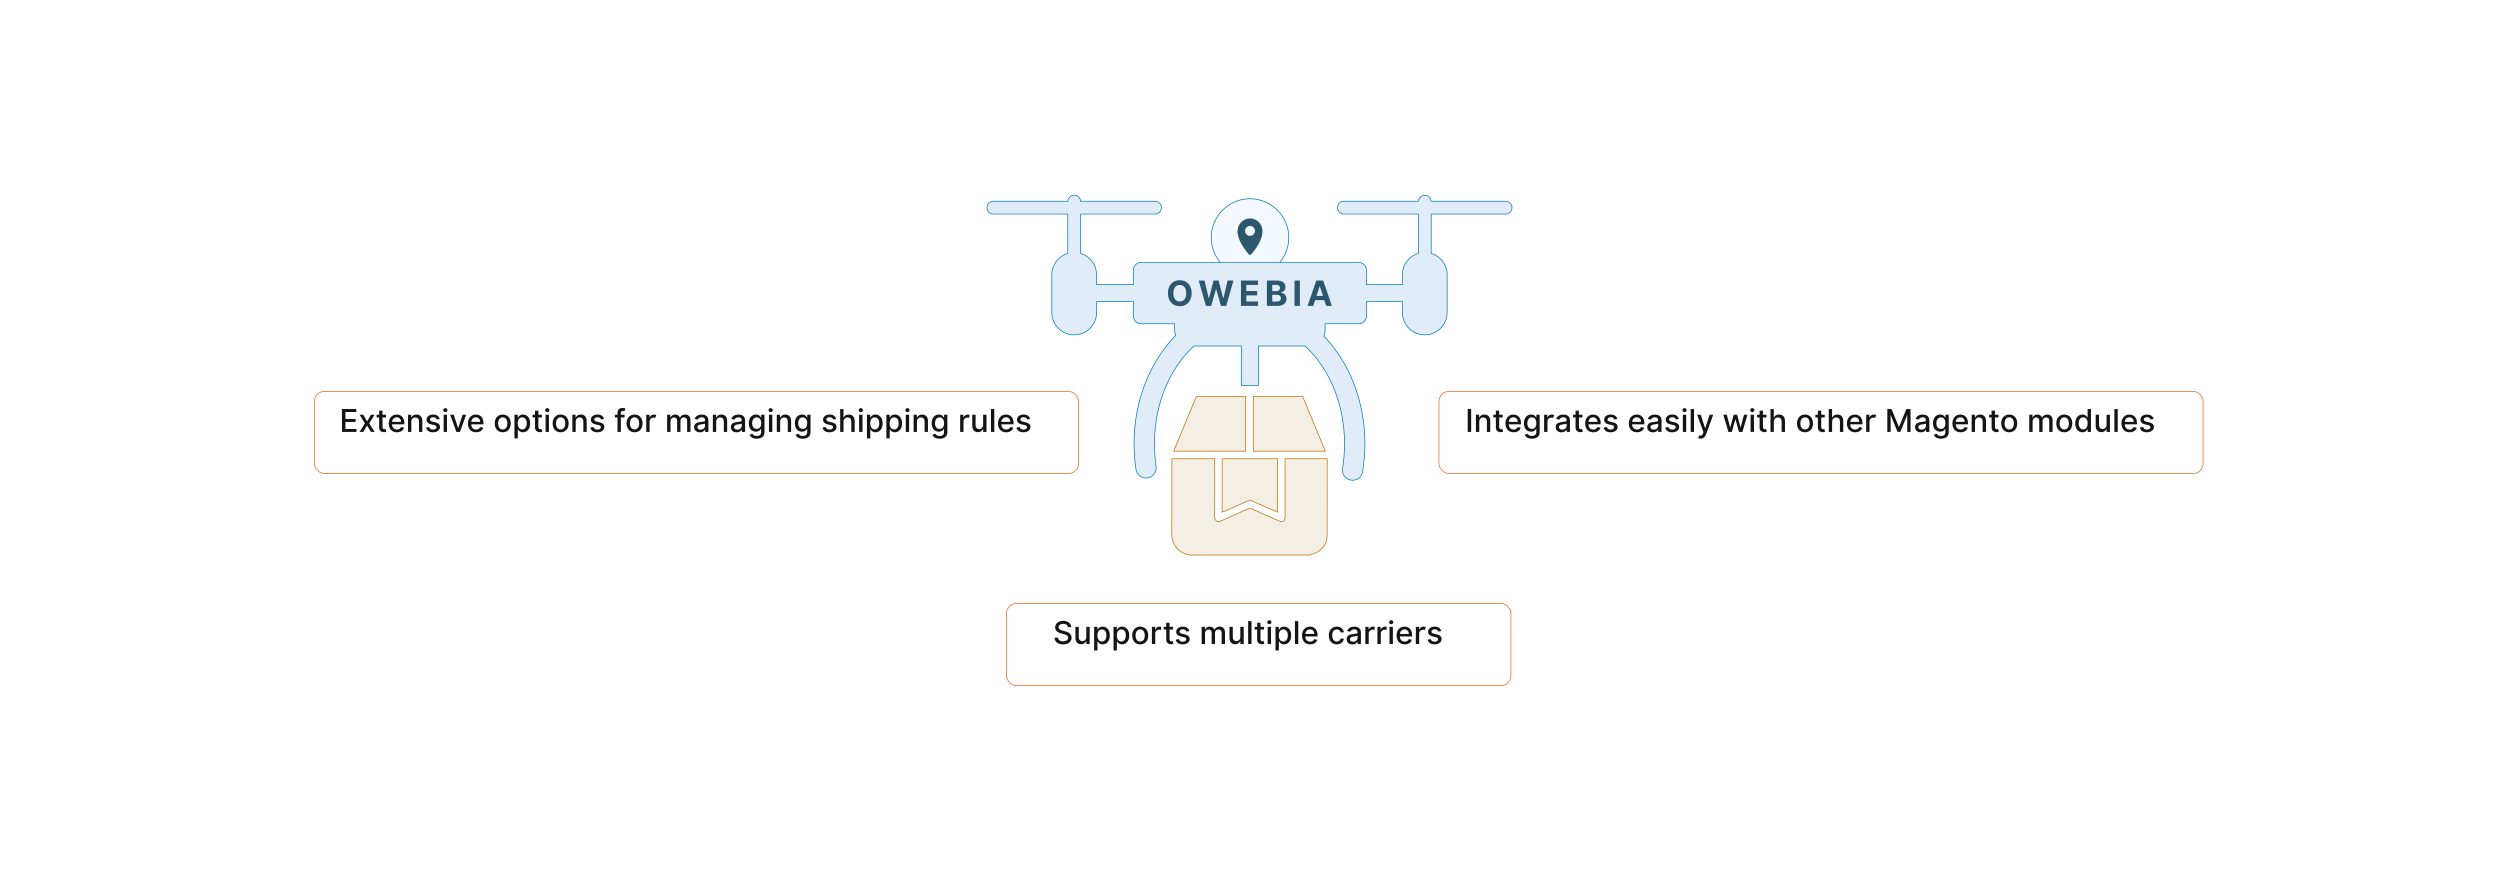 <?xml version="1.0" encoding="UTF-8"?>
<svg id="Layer_1" xmlns="http://www.w3.org/2000/svg" xmlns:xlink="http://www.w3.org/1999/xlink" viewBox="0 0 860 300">
  <defs>
    <filter id="drop-shadow-1" x="92.96" y="119.24" width="293.76" height="59.04" filterUnits="userSpaceOnUse">
      <feOffset dx="3" dy="3"/>
      <feGaussianBlur result="blur" stdDeviation="5"/>
      <feFlood flood-color="#565656" flood-opacity=".1"/>
      <feComposite in2="blur" operator="in"/>
      <feComposite in="SourceGraphic"/>
    </filter>
    <filter id="drop-shadow-2" x="479.84" y="119.24" width="293.76" height="59.04" filterUnits="userSpaceOnUse">
      <feOffset dx="3" dy="3"/>
      <feGaussianBlur result="blur-2" stdDeviation="5"/>
      <feFlood flood-color="#565656" flood-opacity=".1"/>
      <feComposite in2="blur-2" operator="in"/>
      <feComposite in="SourceGraphic"/>
    </filter>
    <filter id="drop-shadow-3" x="331.04" y="192.2" width="204.48" height="59.04" filterUnits="userSpaceOnUse">
      <feOffset dx="3" dy="3"/>
      <feGaussianBlur result="blur-3" stdDeviation="5"/>
      <feFlood flood-color="#565656" flood-opacity=".1"/>
      <feComposite in2="blur-3" operator="in"/>
      <feComposite in="SourceGraphic"/>
    </filter>
  </defs>
  <rect width="860" height="300" fill="#fff"/>
  <rect width="860" height="300" fill="none"/>
  <circle cx="430" cy="81.71" r="13.339" fill="#f3f9ff" stroke="#0079bc" stroke-miterlimit="10" stroke-width=".25"/>
  <g>
    <g>
      <path d="M517.917,69.22h-25.601c-.074-1.153-1.023-2.068-2.194-2.068s-2.12.915-2.194,2.068h-25.601c-1.22,0-2.209.989-2.209,2.209s.989,2.209,2.209,2.209h25.586v13.515c-3.173.95-5.487,3.888-5.487,7.37v3.382h-12.39v-4.984c0-1.468-1.19-2.658-2.658-2.658h-74.846c-1.468,0-2.658,1.19-2.658,2.658v4.984h-12.658v-3.382c0-3.482-2.314-6.421-5.487-7.37v-13.515h25.586c1.22,0,2.209-.989,2.209-2.209s-.989-2.209-2.209-2.209h-25.601c-.074-1.153-1.023-2.068-2.194-2.068s-2.12.915-2.194,2.068h-25.601c-1.22,0-2.209.989-2.209,2.209s.989,2.209,2.209,2.209h25.586v13.515c-3.173.95-5.487,3.888-5.487,7.37v12.971c0,4.25,3.446,7.696,7.696,7.696h0c4.25,0,7.696-3.446,7.696-7.696v-3.755h12.658v4.984c0,1.468,1.19,2.658,2.658,2.658h11.548v2.101c0,.678.128,1.324.35,1.924-8.737,8.899-14.308,22.284-14.308,37.231,0,2.96.22,5.925.653,8.813.287,1.912,2.069,3.227,3.981,2.942,1.912-.287,3.229-2.069,2.942-3.981-.382-2.546-.576-5.162-.576-7.775,0-13.818,5.36-26.072,13.576-33.613h16.339v13.56h5.834v-13.56h16.072c8.216,7.542,13.576,19.795,13.576,33.613,0,2.863-.231,5.722-.689,8.496-.315,1.907.977,3.708,2.884,4.022.193.032.385.047.573.047,1.683,0,3.167-1.217,3.449-2.932.519-3.148.782-6.39.782-9.633,0-14.835-5.491-28.128-14.115-37.027.273-.655.425-1.374.425-2.128v-2.101h11.548c1.468,0,2.658-1.19,2.658-2.658v-4.984h12.39v3.755c0,4.25,3.446,7.696,7.696,7.696s7.696-3.446,7.696-7.696v-12.971c0-3.482-2.314-6.421-5.487-7.37v-13.515h25.586c1.22,0,2.209-.989,2.209-2.209s-.989-2.209-2.209-2.209Z" fill="#e1ecf9" stroke="#0079bc" stroke-miterlimit="10" stroke-width=".25"/>
      <path d="M456.523,157.822h-14.454v.769c0,6.376.003,12.753-.007,19.129-.001.349-.034.729-.175,1.039-.306.672-1.014.828-1.85.462-3.16-1.386-6.322-2.769-9.474-4.174-.414-.184-.744-.203-1.17-.013-3.078,1.376-6.19,2.677-9.249,4.094-1.413.655-2.325.015-2.313-1.485.053-6.336.022-12.673.022-19.01v-.813h-14.74v.698c0,8.363.059,16.726-.025,25.088-.042,4.126,2.928,6.914,5.965,7.243.054.006.104.053.155.081h41.248c.975-.365,2.036-.591,2.909-1.125,2.034-1.244,3.153-3.156,3.164-5.544.043-8.72.019-17.441.019-26.161,0-.078-.013-.156-.025-.28Z" fill="#f4efe4" stroke="#c16e00" stroke-miterlimit="10" stroke-width=".25"/>
      <path d="M412.198,136.334c-.47-.002-.684.132-.866.574-2.432,5.902-4.888,11.794-7.336,17.69-.074.177-.134.36-.22.594h24.74v-18.846h-.648c-5.223,0-10.447.007-15.67-.012Z" fill="#f4efe4" stroke="#c16e00" stroke-miterlimit="10" stroke-width=".25"/>
      <path d="M455.72,154.742c-2.483-5.988-4.971-11.975-7.443-17.967-.151-.367-.36-.437-.718-.436-5.263.01-10.526.007-15.79.007h-.615v18.855h24.721c-.068-.203-.104-.334-.156-.459Z" fill="#f4efe4" stroke="#c16e00" stroke-miterlimit="10" stroke-width=".25"/>
      <path d="M420.427,176.172c.201-.073.366-.124.523-.193,2.706-1.186,5.419-2.359,8.112-3.573.637-.287,1.187-.28,1.814.007,1.694.776,3.409,1.508,5.117,2.257,1.14.5,2.28.997,3.479,1.521v-18.38h-19.045v18.361Z" fill="#f4efe4" stroke="#c16e00" stroke-miterlimit="10" stroke-width=".25"/>
    </g>
    <g>
      <path d="M405.849,105.345c-2.324,0-4.082-1.639-4.082-4.479,0-2.853,1.758-4.479,4.082-4.479,2.312,0,4.083,1.626,4.083,4.479s-1.771,4.479-4.083,4.479ZM405.849,98.019c-1.341,0-2.213,1-2.213,2.848s.873,2.848,2.213,2.848c1.337,0,2.214-1,2.214-2.848s-.877-2.848-2.214-2.848Z" fill="#2c576d"/>
      <path d="M412.348,96.507h2.014l1.443,6.058h.072l1.592-6.058h1.724l1.588,6.071h.077l1.443-6.071h2.014l-2.495,8.719h-1.796l-1.66-5.7h-.068l-1.656,5.7h-1.797l-2.495-8.719Z" fill="#2c576d"/>
      <path d="M426.887,96.507h5.875v1.52h-4.032v2.077h3.729v1.52h-3.729v2.082h4.049v1.52h-5.893v-8.719Z" fill="#2c576d"/>
      <path d="M435.815,96.507h3.49c1.924,0,2.894.928,2.894,2.235,0,1.026-.668,1.669-1.574,1.873v.085c.992.047,1.916.826,1.916,2.116,0,1.388-1.044,2.41-3.002,2.41h-3.725v-8.719ZM439.023,100.156c.754,0,1.316-.417,1.316-1.107,0-.63-.465-1.051-1.281-1.051h-1.401v2.158h1.366ZM439.16,103.719c1.03,0,1.477-.43,1.477-1.086,0-.719-.549-1.23-1.434-1.23h-1.546v2.316h1.503Z" fill="#2c576d"/>
      <path d="M447.164,105.226h-1.844v-8.719h1.844v8.719Z" fill="#2c576d"/>
      <path d="M449.791,105.226l3.01-8.719h2.375l3.006,8.719h-1.975l-.648-1.988h-3.146l-.647,1.988h-1.975ZM455.096,101.799l-1.074-3.299h-.066l-1.074,3.299h2.215Z" fill="#2c576d"/>
    </g>
    <g>
      <g>
        <g filter="url(#drop-shadow-1)">
          <rect x="105.143" y="131.636" width="262.856" height="28.253" rx="3.417" ry="3.417" fill="#fff" stroke="#f16321" stroke-miterlimit="10" stroke-width=".25"/>
        </g>
        <g>
          <path d="M117.637,140.71h4.937v1.022h-3.749v2.399h3.492v1.02h-3.492v2.411h3.795v1.022h-4.983v-7.875Z" fill="#141414"/>
          <path d="M126.281,144.978l1.315-2.3h1.257l-1.842,2.953,1.857,2.953h-1.257l-1.331-2.207-1.327,2.207h-1.261l1.838-2.953-1.815-2.953h1.261l1.304,2.3Z" fill="#141414"/>
          <path d="M132.792,143.602h-1.211v3.249c0,.665.335.788.708.788.185,0,.327-.034.404-.05l.207.95c-.135.05-.381.119-.746.123-.908.019-1.727-.5-1.723-1.573v-3.487h-.865v-.923h.865v-1.415h1.15v1.415h1.211v.923Z" fill="#141414"/>
          <path d="M133.731,145.67c0-1.815,1.085-3.068,2.731-3.068,1.338,0,2.615.835,2.615,2.969v.407h-4.199c.031,1.139.692,1.777,1.677,1.777.654,0,1.153-.285,1.361-.843l1.088.196c-.261.961-1.173,1.596-2.461,1.596-1.742,0-2.811-1.199-2.811-3.034ZM137.95,145.116c-.003-.903-.588-1.565-1.48-1.565-.935,0-1.542.727-1.588,1.565h3.068Z" fill="#141414"/>
          <path d="M141.504,148.585h-1.15v-5.906h1.103v.961h.073c.273-.626.854-1.038,1.742-1.038,1.208,0,2.011.766,2.011,2.227v3.757h-1.15v-3.618c0-.857-.473-1.369-1.253-1.369-.8,0-1.377.538-1.377,1.48v3.507Z" fill="#141414"/>
          <path d="M150.202,144.306c-.135-.397-.465-.793-1.181-.793-.654,0-1.146.323-1.142.777-.004.399.277.619.927.772l.939.216c1.084.25,1.615.765,1.615,1.6,0,1.068-.988,1.826-2.415,1.826-1.327,0-2.196-.588-2.388-1.634l1.111-.17c.139.581.581.877,1.269.877.754,0,1.242-.357,1.242-.815,0-.369-.266-.623-.835-.749l-1-.22c-1.107-.246-1.615-.804-1.615-1.642,0-1.046.946-1.75,2.28-1.75,1.276,0,1.996.601,2.234,1.52l-1.042.185Z" fill="#141414"/>
          <path d="M152.471,141.083c0-.377.327-.689.727-.689.396,0,.727.311.727.689s-.331.685-.727.685c-.4,0-.727-.308-.727-.685ZM152.617,142.679h1.149v5.906h-1.149v-5.906Z" fill="#141414"/>
          <path d="M158.222,148.585h-1.23l-2.146-5.906h1.234l1.496,4.545h.061l1.492-4.545h1.234l-2.142,5.906Z" fill="#141414"/>
          <path d="M160.968,145.67c0-1.815,1.085-3.068,2.731-3.068,1.338,0,2.615.835,2.615,2.969v.407h-4.199c.031,1.139.692,1.777,1.677,1.777.654,0,1.153-.285,1.361-.843l1.088.196c-.261.961-1.173,1.596-2.461,1.596-1.742,0-2.811-1.199-2.811-3.034ZM165.186,145.116c-.003-.903-.588-1.565-1.48-1.565-.935,0-1.542.727-1.588,1.565h3.068Z" fill="#141414"/>
          <path d="M170.191,145.659c0-1.839,1.088-3.058,2.753-3.058s2.753,1.219,2.753,3.058c0,1.826-1.088,3.045-2.753,3.045s-2.753-1.219-2.753-3.045ZM174.537,145.655c0-1.131-.507-2.092-1.588-2.092-1.088,0-1.596.961-1.596,2.092,0,1.134.507,2.084,1.596,2.084,1.081,0,1.588-.95,1.588-2.084Z" fill="#141414"/>
          <path d="M176.975,142.679h1.123v.957h.096c.204-.365.6-1.034,1.696-1.034,1.427,0,2.48,1.127,2.48,3.042,0,1.911-1.038,3.057-2.468,3.057-1.077,0-1.5-.657-1.708-1.034h-.069v3.134h-1.149v-8.121ZM179.643,147.72c1.027,0,1.565-.903,1.565-2.088,0-1.173-.523-2.054-1.565-2.054-1.003,0-1.542.819-1.542,2.054,0,1.242.554,2.088,1.542,2.088Z" fill="#141414"/>
          <path d="M186.411,143.602h-1.211v3.249c0,.665.335.788.708.788.185,0,.327-.034.404-.05l.207.95c-.135.05-.381.119-.746.123-.908.019-1.727-.5-1.723-1.573v-3.487h-.865v-.923h.865v-1.415h1.15v1.415h1.211v.923Z" fill="#141414"/>
          <path d="M187.532,141.083c0-.377.327-.689.727-.689.396,0,.727.311.727.689s-.331.685-.727.685c-.4,0-.727-.308-.727-.685ZM187.678,142.679h1.149v5.906h-1.149v-5.906Z" fill="#141414"/>
          <path d="M190.106,145.659c0-1.839,1.088-3.058,2.753-3.058s2.753,1.219,2.753,3.058c0,1.826-1.088,3.045-2.753,3.045s-2.753-1.219-2.753-3.045ZM194.452,145.655c0-1.131-.507-2.092-1.588-2.092-1.088,0-1.596.961-1.596,2.092,0,1.134.507,2.084,1.596,2.084,1.081,0,1.588-.95,1.588-2.084Z" fill="#141414"/>
          <path d="M198.039,148.585h-1.149v-5.906h1.103v.961h.073c.273-.626.854-1.038,1.742-1.038,1.208,0,2.011.766,2.011,2.227v3.757h-1.15v-3.618c0-.857-.473-1.369-1.253-1.369-.8,0-1.377.538-1.377,1.48v3.507Z" fill="#141414"/>
          <path d="M206.738,144.306c-.135-.397-.465-.793-1.181-.793-.654,0-1.146.323-1.142.777-.004.399.277.619.927.772l.939.216c1.084.25,1.615.765,1.615,1.6,0,1.068-.988,1.826-2.415,1.826-1.327,0-2.196-.588-2.388-1.634l1.111-.17c.139.581.581.877,1.269.877.754,0,1.242-.357,1.242-.815,0-.369-.266-.623-.835-.749l-1-.22c-1.107-.246-1.615-.804-1.615-1.642,0-1.046.946-1.75,2.28-1.75,1.276,0,1.996.601,2.234,1.52l-1.042.185Z" fill="#141414"/>
          <path d="M214.85,143.602h-1.273v4.983h-1.153v-4.983h-.912v-.923h.912v-.685c0-1.107.819-1.653,1.753-1.653.465,0,.8.096.961.157l-.27.931c-.107-.034-.277-.088-.515-.088-.561,0-.777.284-.777.808v.53h1.273v.923Z" fill="#141414"/>
          <path d="M215.532,145.659c0-1.839,1.088-3.058,2.753-3.058s2.753,1.219,2.753,3.058c0,1.826-1.088,3.045-2.753,3.045s-2.753-1.219-2.753-3.045ZM219.877,145.655c0-1.131-.507-2.092-1.588-2.092-1.088,0-1.596.961-1.596,2.092,0,1.134.507,2.084,1.596,2.084,1.081,0,1.588-.95,1.588-2.084Z" fill="#141414"/>
          <path d="M222.316,142.679h1.111v.939h.061c.215-.635.8-1.027,1.5-1.027.323,0,.577.085.773.216l-.369.961c-.139-.069-.311-.115-.535-.115-.796,0-1.392.558-1.392,1.327v3.606h-1.15v-5.906Z" fill="#141414"/>
          <path d="M229.495,142.679h1.103v.961h.073c.246-.649.827-1.038,1.607-1.038.789,0,1.331.393,1.588,1.038h.061c.285-.63.923-1.038,1.772-1.038,1.069,0,1.823.673,1.823,2.022v3.961h-1.15v-3.853c0-.8-.499-1.139-1.107-1.139-.75,0-1.184.516-1.184,1.227v3.765h-1.146v-3.926c0-.643-.442-1.065-1.081-1.065-.654,0-1.211.554-1.211,1.35v3.642h-1.15v-5.906Z" fill="#141414"/>
          <path d="M238.779,146.916c0-1.342,1.146-1.634,2.265-1.765,1.062-.123,1.492-.115,1.492-.535v-.026c0-.669-.381-1.058-1.123-1.058-.773,0-1.204.404-1.373.823l-1.081-.246c.385-1.077,1.369-1.508,2.438-1.508.938,0,2.292.343,2.292,2.062v3.922h-1.123v-.808h-.046c-.219.442-.769.939-1.746.939-1.123,0-1.996-.639-1.996-1.8ZM242.54,146.455v-.762c-.166.165-1.05.266-1.423.315-.665.088-1.211.308-1.211.923,0,.569.469.861,1.119.861.958,0,1.515-.639,1.515-1.338Z" fill="#141414"/>
          <path d="M246.366,148.585h-1.149v-5.906h1.103v.961h.073c.273-.626.854-1.038,1.742-1.038,1.208,0,2.011.766,2.011,2.227v3.757h-1.15v-3.618c0-.857-.473-1.369-1.253-1.369-.8,0-1.377.538-1.377,1.48v3.507Z" fill="#141414"/>
          <path d="M251.404,146.916c0-1.342,1.146-1.634,2.265-1.765,1.062-.123,1.492-.115,1.492-.535v-.026c0-.669-.381-1.058-1.123-1.058-.773,0-1.204.404-1.373.823l-1.081-.246c.385-1.077,1.369-1.508,2.438-1.508.938,0,2.292.343,2.292,2.062v3.922h-1.123v-.808h-.046c-.219.442-.769.939-1.746.939-1.123,0-1.996-.639-1.996-1.8ZM255.165,146.455v-.762c-.166.165-1.05.266-1.423.315-.665.088-1.211.308-1.211.923,0,.569.469.861,1.119.861.958,0,1.515-.639,1.515-1.338Z" fill="#141414"/>
          <path d="M257.807,149.585l.988-.408c.204.327.577.808,1.534.808.873,0,1.507-.403,1.507-1.315v-1.161h-.073c-.207.376-.626.987-1.711.987-1.396,0-2.469-1.003-2.469-2.888,0-1.88,1.05-3.007,2.477-3.007,1.1,0,1.507.669,1.711,1.034h.085v-.957h1.127v6.037c0,1.507-1.161,2.195-2.665,2.195-1.411,0-2.199-.615-2.511-1.326ZM261.848,145.594c0-1.196-.539-2.016-1.542-2.016-1.039,0-1.561.881-1.561,2.016,0,1.161.534,1.949,1.561,1.949.992,0,1.542-.731,1.542-1.949Z" fill="#141414"/>
          <path d="M264.375,141.083c0-.377.327-.689.727-.689.396,0,.727.311.727.689s-.331.685-.727.685c-.4,0-.727-.308-.727-.685ZM264.521,142.679h1.15v5.906h-1.15v-5.906Z" fill="#141414"/>
          <path d="M268.364,148.585h-1.149v-5.906h1.103v.961h.073c.273-.626.854-1.038,1.742-1.038,1.208,0,2.011.766,2.011,2.227v3.757h-1.15v-3.618c0-.857-.473-1.369-1.253-1.369-.8,0-1.377.538-1.377,1.48v3.507Z" fill="#141414"/>
          <path d="M273.644,149.585l.988-.408c.204.327.577.808,1.534.808.873,0,1.507-.403,1.507-1.315v-1.161h-.073c-.207.376-.626.987-1.711.987-1.396,0-2.469-1.003-2.469-2.888,0-1.88,1.05-3.007,2.477-3.007,1.1,0,1.507.669,1.711,1.034h.085v-.957h1.127v6.037c0,1.507-1.161,2.195-2.665,2.195-1.411,0-2.199-.615-2.511-1.326ZM277.686,145.594c0-1.196-.539-2.016-1.542-2.016-1.039,0-1.561.881-1.561,2.016,0,1.161.534,1.949,1.561,1.949.992,0,1.542-.731,1.542-1.949Z" fill="#141414"/>
          <path d="M286.609,144.306c-.135-.397-.465-.793-1.181-.793-.654,0-1.146.323-1.142.777-.004.399.277.619.927.772l.939.216c1.084.25,1.615.765,1.615,1.6,0,1.068-.988,1.826-2.415,1.826-1.327,0-2.196-.588-2.388-1.634l1.111-.17c.139.581.581.877,1.269.877.754,0,1.242-.357,1.242-.815,0-.369-.266-.623-.835-.749l-1-.22c-1.107-.246-1.615-.804-1.615-1.642,0-1.046.946-1.75,2.28-1.75,1.276,0,1.996.601,2.234,1.52l-1.042.185Z" fill="#141414"/>
          <path d="M290.174,148.585h-1.149v-7.875h1.134v2.93h.073c.277-.638.831-1.038,1.75-1.038,1.215,0,2.022.754,2.022,2.227v3.757h-1.15v-3.618c0-.865-.473-1.369-1.265-1.369-.819,0-1.415.538-1.415,1.48v3.507Z" fill="#141414"/>
          <path d="M295.393,141.083c0-.377.327-.689.727-.689.396,0,.727.311.727.689s-.331.685-.727.685c-.4,0-.727-.308-.727-.685ZM295.539,142.679h1.15v5.906h-1.15v-5.906Z" fill="#141414"/>
          <path d="M298.232,142.679h1.123v.957h.096c.204-.365.6-1.034,1.696-1.034,1.427,0,2.48,1.127,2.48,3.042,0,1.911-1.038,3.057-2.468,3.057-1.077,0-1.5-.657-1.708-1.034h-.069v3.134h-1.149v-8.121ZM300.901,147.72c1.027,0,1.565-.903,1.565-2.088,0-1.173-.523-2.054-1.565-2.054-1.003,0-1.542.819-1.542,2.054,0,1.242.554,2.088,1.542,2.088Z" fill="#141414"/>
          <path d="M304.912,142.679h1.123v.957h.096c.204-.365.6-1.034,1.696-1.034,1.427,0,2.48,1.127,2.48,3.042,0,1.911-1.038,3.057-2.468,3.057-1.077,0-1.5-.657-1.708-1.034h-.069v3.134h-1.149v-8.121ZM307.581,147.72c1.027,0,1.565-.903,1.565-2.088,0-1.173-.523-2.054-1.565-2.054-1.003,0-1.542.819-1.542,2.054,0,1.242.554,2.088,1.542,2.088Z" fill="#141414"/>
          <path d="M311.445,141.083c0-.377.327-.689.727-.689.396,0,.727.311.727.689s-.331.685-.727.685c-.4,0-.727-.308-.727-.685ZM311.591,142.679h1.15v5.906h-1.15v-5.906Z" fill="#141414"/>
          <path d="M315.435,148.585h-1.149v-5.906h1.103v.961h.073c.273-.626.854-1.038,1.742-1.038,1.208,0,2.011.766,2.011,2.227v3.757h-1.15v-3.618c0-.857-.473-1.369-1.253-1.369-.8,0-1.377.538-1.377,1.48v3.507Z" fill="#141414"/>
          <path d="M320.715,149.585l.988-.408c.204.327.577.808,1.534.808.873,0,1.507-.403,1.507-1.315v-1.161h-.073c-.207.376-.626.987-1.711.987-1.396,0-2.469-1.003-2.469-2.888,0-1.88,1.05-3.007,2.477-3.007,1.1,0,1.507.669,1.711,1.034h.085v-.957h1.127v6.037c0,1.507-1.161,2.195-2.665,2.195-1.411,0-2.199-.615-2.511-1.326ZM324.756,145.594c0-1.196-.539-2.016-1.542-2.016-1.039,0-1.561.881-1.561,2.016,0,1.161.534,1.949,1.561,1.949.992,0,1.542-.731,1.542-1.949Z" fill="#141414"/>
          <path d="M330.296,142.679h1.111v.939h.061c.215-.635.808-1.027,1.5-1.027.146,0,.373.012.488.027v1.1c-.092-.026-.361-.069-.6-.069-.815,0-1.412.558-1.412,1.331v3.606h-1.149v-5.906Z" fill="#141414"/>
          <path d="M338.195,142.679h1.154v5.906h-1.13v-1.022h-.061c-.273.63-.877,1.1-1.765,1.1-1.134,0-1.938-.762-1.938-2.227v-3.757h1.149v3.618c0,.804.492,1.319,1.204,1.319.646,0,1.392-.477,1.388-1.48v-3.457Z" fill="#141414"/>
          <path d="M342.037,148.585h-1.15v-7.875h1.15v7.875Z" fill="#141414"/>
          <path d="M343.316,145.67c0-1.815,1.084-3.068,2.73-3.068,1.338,0,2.615.835,2.615,2.969v.407h-4.199c.031,1.139.692,1.777,1.677,1.777.653,0,1.153-.285,1.361-.843l1.088.196c-.261.961-1.173,1.596-2.461,1.596-1.742,0-2.811-1.199-2.811-3.034ZM347.534,145.116c-.004-.903-.588-1.565-1.48-1.565-.934,0-1.542.727-1.588,1.565h3.068Z" fill="#141414"/>
          <path d="M353.322,144.306c-.135-.397-.465-.793-1.181-.793-.654,0-1.146.323-1.142.777-.004.399.277.619.927.772l.939.216c1.084.25,1.615.765,1.615,1.6,0,1.068-.988,1.826-2.415,1.826-1.327,0-2.196-.588-2.388-1.634l1.111-.17c.139.581.581.877,1.269.877.754,0,1.242-.357,1.242-.815,0-.369-.266-.623-.835-.749l-1-.22c-1.107-.246-1.615-.804-1.615-1.642,0-1.046.946-1.75,2.28-1.75,1.276,0,1.996.601,2.234,1.52l-1.042.185Z" fill="#141414"/>
        </g>
      </g>
      <g>
        <g filter="url(#drop-shadow-2)">
          <rect x="492.001" y="131.636" width="262.856" height="28.253" rx="3.417" ry="3.417" fill="#fff" stroke="#f16321" stroke-miterlimit="10" stroke-width=".25"/>
        </g>
        <g>
          <path d="M506.079,148.585h-1.188v-7.875h1.188v7.875Z" fill="#141414"/>
          <path d="M508.866,148.585h-1.15v-5.906h1.103v.961h.073c.273-.626.854-1.038,1.742-1.038,1.207,0,2.011.766,2.011,2.227v3.757h-1.149v-3.618c0-.857-.474-1.369-1.254-1.369-.8,0-1.376.538-1.376,1.48v3.507Z" fill="#141414"/>
          <path d="M516.937,143.602h-1.211v3.249c0,.665.335.788.708.788.185,0,.326-.034.403-.05l.208.95c-.135.05-.381.119-.746.123-.907.019-1.727-.5-1.723-1.573v-3.487h-.865v-.923h.865v-1.415h1.149v1.415h1.211v.923Z" fill="#141414"/>
          <path d="M517.877,145.67c0-1.815,1.084-3.068,2.731-3.068,1.338,0,2.614.835,2.614,2.969v.407h-4.199c.031,1.139.692,1.777,1.677,1.777.654,0,1.153-.285,1.361-.843l1.088.196c-.261.961-1.173,1.596-2.461,1.596-1.741,0-2.811-1.199-2.811-3.034ZM522.095,145.116c-.003-.903-.588-1.565-1.48-1.565-.935,0-1.542.727-1.589,1.565h3.068Z" fill="#141414"/>
          <path d="M524.464,149.585l.988-.408c.204.327.577.808,1.534.808.873,0,1.508-.403,1.508-1.315v-1.161h-.073c-.208.376-.627.987-1.711.987-1.397,0-2.469-1.003-2.469-2.888,0-1.88,1.05-3.007,2.477-3.007,1.1,0,1.507.669,1.711,1.034h.084v-.957h1.127v6.037c0,1.507-1.161,2.195-2.665,2.195-1.411,0-2.199-.615-2.511-1.326ZM528.506,145.594c0-1.196-.539-2.016-1.542-2.016-1.038,0-1.562.881-1.562,2.016,0,1.161.534,1.949,1.562,1.949.992,0,1.542-.731,1.542-1.949Z" fill="#141414"/>
          <path d="M531.178,142.679h1.111v.939h.061c.216-.635.8-1.027,1.5-1.027.323,0,.576.085.772.216l-.369.961c-.139-.069-.311-.115-.534-.115-.796,0-1.392.558-1.392,1.327v3.606h-1.15v-5.906Z" fill="#141414"/>
          <path d="M535.159,146.916c0-1.342,1.147-1.634,2.265-1.765,1.062-.123,1.492-.115,1.492-.535v-.026c0-.669-.381-1.058-1.123-1.058-.772,0-1.203.404-1.372.823l-1.081-.246c.385-1.077,1.369-1.508,2.438-1.508.938,0,2.291.343,2.291,2.062v3.922h-1.122v-.808h-.047c-.219.442-.769.939-1.745.939-1.123,0-1.996-.639-1.996-1.8ZM538.92,146.455v-.762c-.165.165-1.05.266-1.423.315-.665.088-1.211.308-1.211.923,0,.569.469.861,1.119.861.957,0,1.515-.639,1.515-1.338Z" fill="#141414"/>
          <path d="M544.354,143.602h-1.211v3.249c0,.665.335.788.708.788.185,0,.326-.034.403-.05l.208.95c-.135.05-.381.119-.746.123-.907.019-1.727-.5-1.723-1.573v-3.487h-.865v-.923h.865v-1.415h1.149v1.415h1.211v.923Z" fill="#141414"/>
          <path d="M545.294,145.67c0-1.815,1.084-3.068,2.731-3.068,1.338,0,2.614.835,2.614,2.969v.407h-4.199c.031,1.139.692,1.777,1.677,1.777.654,0,1.153-.285,1.361-.843l1.088.196c-.261.961-1.173,1.596-2.461,1.596-1.741,0-2.811-1.199-2.811-3.034ZM549.512,145.116c-.003-.903-.588-1.565-1.48-1.565-.935,0-1.542.727-1.589,1.565h3.068Z" fill="#141414"/>
          <path d="M555.3,144.306c-.135-.397-.466-.793-1.181-.793-.653,0-1.145.323-1.143.777-.003.399.277.619.927.772l.939.216c1.085.25,1.615.765,1.615,1.6,0,1.068-.988,1.826-2.415,1.826-1.326,0-2.195-.588-2.388-1.634l1.111-.17c.139.581.58.877,1.269.877.754,0,1.242-.357,1.242-.815,0-.369-.266-.623-.834-.749l-1-.22c-1.107-.246-1.615-.804-1.615-1.642,0-1.046.946-1.75,2.28-1.75,1.276,0,1.996.601,2.234,1.52l-1.042.185Z" fill="#141414"/>
          <path d="M560.316,145.67c0-1.815,1.084-3.068,2.731-3.068,1.338,0,2.614.835,2.614,2.969v.407h-4.199c.031,1.139.692,1.777,1.677,1.777.654,0,1.153-.285,1.361-.843l1.088.196c-.261.961-1.173,1.596-2.461,1.596-1.741,0-2.811-1.199-2.811-3.034ZM564.534,145.116c-.003-.903-.588-1.565-1.48-1.565-.935,0-1.542.727-1.589,1.565h3.068Z" fill="#141414"/>
          <path d="M566.661,146.916c0-1.342,1.147-1.634,2.265-1.765,1.062-.123,1.492-.115,1.492-.535v-.026c0-.669-.381-1.058-1.123-1.058-.772,0-1.203.404-1.372.823l-1.081-.246c.385-1.077,1.369-1.508,2.438-1.508.938,0,2.291.343,2.291,2.062v3.922h-1.122v-.808h-.047c-.219.442-.769.939-1.745.939-1.123,0-1.996-.639-1.996-1.8ZM570.422,146.455v-.762c-.165.165-1.05.266-1.423.315-.665.088-1.211.308-1.211.923,0,.569.469.861,1.119.861.957,0,1.515-.639,1.515-1.338Z" fill="#141414"/>
          <path d="M576.482,144.306c-.135-.397-.465-.793-1.181-.793-.653,0-1.145.323-1.142.777-.004.399.276.619.927.772l.939.216c1.084.25,1.614.765,1.614,1.6,0,1.068-.988,1.826-2.414,1.826-1.327,0-2.196-.588-2.389-1.634l1.111-.17c.139.581.581.877,1.27.877.754,0,1.242-.357,1.242-.815,0-.369-.266-.623-.835-.749l-1-.22c-1.107-.246-1.614-.804-1.614-1.642,0-1.046.945-1.75,2.28-1.75,1.276,0,1.995.601,2.233,1.52l-1.042.185Z" fill="#141414"/>
          <path d="M578.752,141.083c0-.377.327-.689.727-.689.397,0,.727.311.727.689s-.33.685-.727.685c-.399,0-.727-.308-.727-.685ZM578.898,142.679h1.149v5.906h-1.149v-5.906Z" fill="#141414"/>
          <path d="M582.742,148.585h-1.15v-7.875h1.15v7.875Z" fill="#141414"/>
          <path d="M584.202,150.746l.276-.954c.635.17,1.046.104,1.334-.665l.17-.465-2.161-5.983h1.23l1.495,4.584h.061l1.496-4.584h1.234l-2.461,6.768c-.334.919-.953,1.435-1.907,1.435-.357,0-.645-.077-.769-.135Z" fill="#141414"/>
          <path d="M592.825,142.679h1.188l1.157,4.338h.058l1.161-4.338h1.188l1.153,4.318h.058l1.15-4.318h1.188l-1.734,5.906h-1.173l-1.199-4.265h-.089l-1.199,4.265h-1.169l-1.738-5.906Z" fill="#141414"/>
          <path d="M602.064,141.083c0-.377.326-.689.727-.689.396,0,.727.311.727.689s-.331.685-.727.685c-.4,0-.727-.308-.727-.685ZM602.21,142.679h1.15v5.906h-1.15v-5.906Z" fill="#141414"/>
          <path d="M607.661,143.602h-1.211v3.249c0,.665.335.788.708.788.185,0,.326-.034.403-.05l.208.95c-.135.05-.381.119-.746.123-.907.019-1.727-.5-1.723-1.573v-3.487h-.865v-.923h.865v-1.415h1.149v1.415h1.211v.923Z" fill="#141414"/>
          <path d="M610.201,148.585h-1.15v-7.875h1.135v2.93h.073c.276-.638.83-1.038,1.749-1.038,1.215,0,2.022.754,2.022,2.227v3.757h-1.149v-3.618c0-.865-.473-1.369-1.265-1.369-.819,0-1.415.538-1.415,1.48v3.507Z" fill="#141414"/>
          <path d="M618.167,145.659c0-1.839,1.088-3.058,2.753-3.058s2.754,1.219,2.754,3.058c0,1.826-1.089,3.045-2.754,3.045s-2.753-1.219-2.753-3.045ZM622.512,145.655c0-1.131-.507-2.092-1.588-2.092-1.088,0-1.596.961-1.596,2.092,0,1.134.508,2.084,1.596,2.084,1.081,0,1.588-.95,1.588-2.084Z" fill="#141414"/>
          <path d="M627.707,143.602h-1.211v3.249c0,.665.334.788.707.788.185,0,.327-.034.404-.05l.207.95c-.135.05-.381.119-.746.123-.907.019-1.727-.5-1.723-1.573v-3.487h-.865v-.923h.865v-1.415h1.15v1.415h1.211v.923Z" fill="#141414"/>
          <path d="M630.247,148.585h-1.15v-7.875h1.135v2.93h.073c.276-.638.83-1.038,1.749-1.038,1.215,0,2.022.754,2.022,2.227v3.757h-1.149v-3.618c0-.865-.473-1.369-1.265-1.369-.819,0-1.415.538-1.415,1.48v3.507Z" fill="#141414"/>
          <path d="M635.346,145.67c0-1.815,1.084-3.068,2.731-3.068,1.338,0,2.614.835,2.614,2.969v.407h-4.199c.031,1.139.692,1.777,1.677,1.777.654,0,1.153-.285,1.361-.843l1.088.196c-.261.961-1.173,1.596-2.461,1.596-1.741,0-2.811-1.199-2.811-3.034ZM639.563,145.116c-.003-.903-.588-1.565-1.48-1.565-.935,0-1.542.727-1.589,1.565h3.068Z" fill="#141414"/>
          <path d="M641.968,142.679h1.111v.939h.061c.215-.635.8-1.027,1.499-1.027.323,0,.577.085.773.216l-.369.961c-.139-.069-.311-.115-.535-.115-.796,0-1.392.558-1.392,1.327v3.606h-1.149v-5.906Z" fill="#141414"/>
          <path d="M650.681,140.71l2.507,6.121h.093l2.507-6.121h1.441v7.875h-1.13v-5.698h-.073l-2.322,5.686h-.939l-2.322-5.69h-.073v5.702h-1.131v-7.875h1.442Z" fill="#141414"/>
          <path d="M658.781,146.916c0-1.342,1.145-1.634,2.265-1.765,1.062-.123,1.492-.115,1.492-.535v-.026c0-.669-.381-1.058-1.123-1.058-.773,0-1.204.404-1.373.823l-1.08-.246c.385-1.077,1.369-1.508,2.438-1.508.939,0,2.292.343,2.292,2.062v3.922h-1.123v-.808h-.046c-.22.442-.769.939-1.746.939-1.122,0-1.995-.639-1.995-1.8ZM662.542,146.455v-.762c-.166.165-1.05.266-1.423.315-.665.088-1.212.308-1.212.923,0,.569.47.861,1.119.861.958,0,1.516-.639,1.516-1.338Z" fill="#141414"/>
          <path d="M665.184,149.585l.988-.408c.203.327.576.808,1.534.808.873,0,1.507-.403,1.507-1.315v-1.161h-.073c-.207.376-.626.987-1.711.987-1.395,0-2.469-1.003-2.469-2.888,0-1.88,1.05-3.007,2.477-3.007,1.1,0,1.508.669,1.711,1.034h.085v-.957h1.127v6.037c0,1.507-1.161,2.195-2.665,2.195-1.411,0-2.199-.615-2.511-1.326ZM669.225,145.594c0-1.196-.538-2.016-1.542-2.016-1.038,0-1.56.881-1.56,2.016,0,1.161.534,1.949,1.56,1.949.992,0,1.542-.731,1.542-1.949Z" fill="#141414"/>
          <path d="M671.633,145.67c0-1.815,1.084-3.068,2.729-3.068,1.338,0,2.615.835,2.615,2.969v.407h-4.199c.03,1.139.692,1.777,1.677,1.777.653,0,1.153-.285,1.361-.843l1.088.196c-.262.961-1.173,1.596-2.461,1.596-1.742,0-2.811-1.199-2.811-3.034ZM675.851,145.116c-.004-.903-.588-1.565-1.48-1.565-.935,0-1.542.727-1.588,1.565h3.068Z" fill="#141414"/>
          <path d="M679.404,148.585h-1.15v-5.906h1.103v.961h.073c.273-.626.854-1.038,1.742-1.038,1.207,0,2.011.766,2.011,2.227v3.757h-1.149v-3.618c0-.857-.474-1.369-1.254-1.369-.8,0-1.376.538-1.376,1.48v3.507Z" fill="#141414"/>
          <path d="M687.475,143.602h-1.211v3.249c0,.665.335.788.708.788.185,0,.326-.034.403-.05l.208.95c-.135.05-.381.119-.746.123-.907.019-1.727-.5-1.723-1.573v-3.487h-.865v-.923h.865v-1.415h1.149v1.415h1.211v.923Z" fill="#141414"/>
          <path d="M688.415,145.659c0-1.839,1.088-3.058,2.753-3.058s2.754,1.219,2.754,3.058c0,1.826-1.089,3.045-2.754,3.045s-2.753-1.219-2.753-3.045ZM692.76,145.655c0-1.131-.507-2.092-1.588-2.092-1.088,0-1.596.961-1.596,2.092,0,1.134.508,2.084,1.596,2.084,1.081,0,1.588-.95,1.588-2.084Z" fill="#141414"/>
          <path d="M698.065,142.679h1.103v.961h.073c.246-.649.826-1.038,1.606-1.038.789,0,1.331.393,1.589,1.038h.061c.284-.63.923-1.038,1.772-1.038,1.068,0,1.822.673,1.822,2.022v3.961h-1.149v-3.853c0-.8-.5-1.139-1.107-1.139-.75,0-1.185.516-1.185,1.227v3.765h-1.145v-3.926c0-.643-.442-1.065-1.081-1.065-.653,0-1.211.554-1.211,1.35v3.642h-1.149v-5.906Z" fill="#141414"/>
          <path d="M707.361,145.659c0-1.839,1.088-3.058,2.753-3.058s2.754,1.219,2.754,3.058c0,1.826-1.089,3.045-2.754,3.045s-2.753-1.219-2.753-3.045ZM711.706,145.655c0-1.131-.507-2.092-1.588-2.092-1.088,0-1.596.961-1.596,2.092,0,1.134.508,2.084,1.596,2.084,1.081,0,1.588-.95,1.588-2.084Z" fill="#141414"/>
          <path d="M713.887,145.644c0-1.915,1.05-3.042,2.477-3.042,1.1,0,1.492.669,1.7,1.034h.068v-2.926h1.15v7.875h-1.123v-.919h-.096c-.208.377-.631,1.034-1.708,1.034-1.434,0-2.469-1.145-2.469-3.057ZM718.151,145.632c0-1.234-.538-2.054-1.542-2.054-1.038,0-1.56.881-1.56,2.054,0,1.185.534,2.088,1.56,2.088.992,0,1.542-.846,1.542-2.088Z" fill="#141414"/>
          <path d="M724.657,142.679h1.154v5.906h-1.131v-1.022h-.061c-.273.63-.877,1.1-1.765,1.1-1.135,0-1.938-.762-1.938-2.227v-3.757h1.15v3.618c0,.804.492,1.319,1.203,1.319.645,0,1.392-.477,1.388-1.48v-3.457Z" fill="#141414"/>
          <path d="M728.5,148.585h-1.15v-7.875h1.15v7.875Z" fill="#141414"/>
          <path d="M729.778,145.67c0-1.815,1.084-3.068,2.731-3.068,1.338,0,2.614.835,2.614,2.969v.407h-4.199c.031,1.139.692,1.777,1.677,1.777.654,0,1.153-.285,1.361-.843l1.088.196c-.261.961-1.173,1.596-2.461,1.596-1.741,0-2.811-1.199-2.811-3.034ZM733.996,145.116c-.003-.903-.588-1.565-1.48-1.565-.935,0-1.542.727-1.589,1.565h3.068Z" fill="#141414"/>
          <path d="M739.784,144.306c-.135-.397-.466-.793-1.181-.793-.653,0-1.145.323-1.143.777-.003.399.277.619.927.772l.939.216c1.085.25,1.615.765,1.615,1.6,0,1.068-.988,1.826-2.415,1.826-1.326,0-2.195-.588-2.388-1.634l1.111-.17c.139.581.58.877,1.269.877.754,0,1.242-.357,1.242-.815,0-.369-.266-.623-.834-.749l-1-.22c-1.107-.246-1.615-.804-1.615-1.642,0-1.046.946-1.75,2.28-1.75,1.276,0,1.996.601,2.234,1.52l-1.042.185Z" fill="#141414"/>
        </g>
      </g>
    </g>
    <g>
      <g filter="url(#drop-shadow-3)">
        <rect x="343.241" y="204.595" width="173.518" height="28.253" rx="3.417" ry="3.417" fill="#fff" stroke="#f16321" stroke-miterlimit="10" stroke-width=".25"/>
      </g>
      <g>
        <path d="M365.738,214.587c-.969,0-1.58.496-1.58,1.165-.004.754.815,1.042,1.43,1.2l.769.199c1,.246,2.265.796,2.265,2.215,0,1.335-1.065,2.308-2.915,2.308-1.765,0-2.869-.881-2.945-2.308h1.192c.069.857.831,1.266,1.746,1.266,1.011,0,1.746-.508,1.746-1.276,0-.7-.65-.978-1.492-1.2l-.93-.254c-1.265-.342-2.05-.984-2.05-2.08,0-1.357,1.211-2.261,2.792-2.261,1.6,0,2.715.915,2.749,2.176h-1.146c-.085-.727-.727-1.149-1.63-1.149Z" fill="#141414"/>
        <path d="M373.686,215.637h1.154v5.906h-1.13v-1.022h-.061c-.273.63-.877,1.1-1.765,1.1-1.134,0-1.938-.762-1.938-2.227v-3.757h1.149v3.618c0,.804.492,1.319,1.204,1.319.646,0,1.392-.477,1.388-1.48v-3.457Z" fill="#141414"/>
        <path d="M376.378,215.637h1.123v.957h.096c.204-.365.6-1.034,1.696-1.034,1.427,0,2.481,1.127,2.481,3.042,0,1.911-1.039,3.057-2.469,3.057-1.077,0-1.5-.657-1.708-1.034h-.069v3.134h-1.15v-8.121ZM379.046,220.678c1.027,0,1.565-.903,1.565-2.088,0-1.173-.523-2.054-1.565-2.054-1.003,0-1.542.819-1.542,2.054,0,1.242.554,2.088,1.542,2.088Z" fill="#141414"/>
        <path d="M383.057,215.637h1.123v.957h.096c.204-.365.6-1.034,1.696-1.034,1.427,0,2.48,1.127,2.48,3.042,0,1.911-1.038,3.057-2.468,3.057-1.077,0-1.5-.657-1.708-1.034h-.069v3.134h-1.149v-8.121ZM385.726,220.678c1.027,0,1.565-.903,1.565-2.088,0-1.173-.523-2.054-1.565-2.054-1.003,0-1.542.819-1.542,2.054,0,1.242.554,2.088,1.542,2.088Z" fill="#141414"/>
        <path d="M389.471,218.618c0-1.839,1.088-3.058,2.753-3.058s2.753,1.219,2.753,3.058c0,1.826-1.088,3.045-2.753,3.045s-2.753-1.219-2.753-3.045ZM393.816,218.614c0-1.131-.507-2.092-1.588-2.092-1.088,0-1.596.961-1.596,2.092,0,1.134.507,2.084,1.596,2.084,1.081,0,1.588-.95,1.588-2.084Z" fill="#141414"/>
        <path d="M396.254,215.637h1.111v.939h.061c.215-.635.808-1.027,1.5-1.027.146,0,.373.012.488.027v1.1c-.092-.026-.361-.069-.6-.069-.815,0-1.412.558-1.412,1.331v3.606h-1.149v-5.906Z" fill="#141414"/>
        <path d="M403.539,216.56h-1.211v3.249c0,.665.335.788.708.788.185,0,.327-.034.404-.05l.207.95c-.135.05-.381.119-.746.123-.908.019-1.727-.5-1.723-1.573v-3.487h-.865v-.923h.865v-1.415h1.15v1.415h1.211v.923Z" fill="#141414"/>
        <path d="M408.089,217.264c-.135-.397-.465-.793-1.181-.793-.653,0-1.145.323-1.142.777-.003.399.277.619.927.772l.939.216c1.085.25,1.615.765,1.615,1.6,0,1.068-.988,1.826-2.415,1.826-1.327,0-2.196-.588-2.388-1.634l1.111-.17c.139.581.581.877,1.269.877.753,0,1.242-.357,1.242-.815,0-.369-.266-.623-.835-.749l-1-.22c-1.107-.246-1.615-.804-1.615-1.642,0-1.046.946-1.75,2.28-1.75,1.276,0,1.996.601,2.234,1.52l-1.042.185Z" fill="#141414"/>
        <path d="M413.372,215.637h1.103v.961h.073c.246-.649.827-1.038,1.607-1.038.789,0,1.331.393,1.588,1.038h.061c.285-.63.923-1.038,1.772-1.038,1.069,0,1.823.673,1.823,2.022v3.961h-1.15v-3.853c0-.8-.499-1.139-1.107-1.139-.75,0-1.184.516-1.184,1.227v3.765h-1.146v-3.926c0-.643-.442-1.065-1.081-1.065-.654,0-1.211.554-1.211,1.35v3.642h-1.15v-5.906Z" fill="#141414"/>
        <path d="M426.675,215.637h1.154v5.906h-1.131v-1.022h-.061c-.273.63-.876,1.1-1.765,1.1-1.134,0-1.938-.762-1.938-2.227v-3.757h1.15v3.618c0,.804.492,1.319,1.203,1.319.646,0,1.392-.477,1.388-1.48v-3.457Z" fill="#141414"/>
        <path d="M430.516,221.543h-1.149v-7.875h1.149v7.875Z" fill="#141414"/>
        <path d="M434.817,216.56h-1.211v3.249c0,.665.335.788.708.788.185,0,.326-.034.403-.05l.208.95c-.135.05-.381.119-.746.123-.908.019-1.727-.5-1.723-1.573v-3.487h-.865v-.923h.865v-1.415h1.149v1.415h1.211v.923Z" fill="#141414"/>
        <path d="M435.938,214.042c0-.377.326-.689.727-.689.396,0,.727.311.727.689s-.331.685-.727.685c-.4,0-.727-.308-.727-.685ZM436.084,215.637h1.149v5.906h-1.149v-5.906Z" fill="#141414"/>
        <path d="M438.778,215.637h1.123v.957h.096c.204-.365.601-1.034,1.696-1.034,1.427,0,2.479,1.127,2.479,3.042,0,1.911-1.038,3.057-2.468,3.057-1.077,0-1.5-.657-1.708-1.034h-.069v3.134h-1.149v-8.121ZM441.447,220.678c1.026,0,1.565-.903,1.565-2.088,0-1.173-.522-2.054-1.565-2.054-1.004,0-1.542.819-1.542,2.054,0,1.242.554,2.088,1.542,2.088Z" fill="#141414"/>
        <path d="M446.607,221.543h-1.149v-7.875h1.149v7.875Z" fill="#141414"/>
        <path d="M447.886,218.628c0-1.815,1.085-3.068,2.731-3.068,1.338,0,2.615.835,2.615,2.969v.407h-4.199c.03,1.139.692,1.777,1.677,1.777.653,0,1.153-.285,1.36-.843l1.089.196c-.262.961-1.173,1.596-2.461,1.596-1.742,0-2.812-1.199-2.812-3.034ZM452.104,218.075c-.004-.903-.589-1.565-1.48-1.565-.935,0-1.542.727-1.588,1.565h3.068Z" fill="#141414"/>
        <path d="M457.109,218.618c0-1.804,1.077-3.058,2.742-3.058,1.342,0,2.314.792,2.438,1.984h-1.119c-.123-.554-.568-1.015-1.299-1.015-.962,0-1.6.796-1.6,2.061,0,1.288.626,2.1,1.6,2.1.657,0,1.153-.377,1.299-1.016h1.119c-.127,1.15-1.03,1.988-2.426,1.988-1.715,0-2.754-1.265-2.754-3.045Z" fill="#141414"/>
        <path d="M463.243,219.875c0-1.342,1.147-1.634,2.265-1.765,1.062-.123,1.492-.115,1.492-.535v-.026c0-.669-.381-1.058-1.123-1.058-.772,0-1.203.404-1.372.823l-1.081-.246c.385-1.077,1.369-1.508,2.438-1.508.938,0,2.291.343,2.291,2.062v3.922h-1.122v-.808h-.047c-.219.442-.769.939-1.745.939-1.123,0-1.996-.639-1.996-1.8ZM467.004,219.414v-.762c-.165.165-1.05.266-1.423.315-.665.088-1.211.308-1.211.923,0,.569.469.861,1.119.861.957,0,1.515-.639,1.515-1.338Z" fill="#141414"/>
        <path d="M469.681,215.637h1.111v.939h.061c.216-.635.808-1.027,1.5-1.027.145,0,.373.012.488.027v1.1c-.093-.026-.361-.069-.6-.069-.815,0-1.412.558-1.412,1.331v3.606h-1.149v-5.906Z" fill="#141414"/>
        <path d="M473.839,215.637h1.111v.939h.061c.216-.635.808-1.027,1.5-1.027.145,0,.373.012.488.027v1.1c-.093-.026-.361-.069-.6-.069-.815,0-1.412.558-1.412,1.331v3.606h-1.149v-5.906Z" fill="#141414"/>
        <path d="M477.852,214.042c0-.377.326-.689.727-.689.396,0,.727.311.727.689s-.331.685-.727.685c-.4,0-.727-.308-.727-.685ZM477.997,215.637h1.149v5.906h-1.149v-5.906Z" fill="#141414"/>
        <path d="M480.426,218.628c0-1.815,1.084-3.068,2.731-3.068,1.338,0,2.614.835,2.614,2.969v.407h-4.199c.031,1.139.692,1.777,1.677,1.777.653,0,1.153-.285,1.361-.843l1.088.196c-.261.961-1.173,1.596-2.461,1.596-1.741,0-2.811-1.199-2.811-3.034ZM484.644,218.075c-.004-.903-.588-1.565-1.48-1.565-.934,0-1.541.727-1.588,1.565h3.068Z" fill="#141414"/>
        <path d="M487.048,215.637h1.111v.939h.061c.216-.635.8-1.027,1.5-1.027.322,0,.576.085.772.216l-.369.961c-.139-.069-.311-.115-.534-.115-.796,0-1.393.558-1.393,1.327v3.606h-1.149v-5.906Z" fill="#141414"/>
        <path d="M494.743,217.264c-.135-.397-.465-.793-1.181-.793-.653,0-1.145.323-1.142.777-.004.399.276.619.927.772l.939.216c1.084.25,1.614.765,1.614,1.6,0,1.068-.988,1.826-2.414,1.826-1.327,0-2.196-.588-2.389-1.634l1.111-.17c.139.581.581.877,1.27.877.753,0,1.242-.357,1.242-.815,0-.369-.266-.623-.835-.749l-1-.22c-1.107-.246-1.614-.804-1.614-1.642,0-1.046.945-1.75,2.28-1.75,1.276,0,1.995.601,2.233,1.52l-1.042.185Z" fill="#141414"/>
      </g>
    </g>
  </g>
  <path d="M425.716,79.927c0-.209,0-.419,0-.628.008-.042.019-.084.023-.126.06-.772.297-1.482.73-2.125,1.308-1.948,3.9-2.513,5.823-1.226,1.56,1.044,2.141,2.561,1.96,4.399-.081.822-.314,1.605-.632,2.364-.759,1.808-1.862,3.392-3.173,4.839-.097.107-.225.185-.338.277h-.209c-.081-.056-.175-.101-.24-.171-1.138-1.226-2.109-2.571-2.868-4.065-.459-.904-.818-1.845-.983-2.852-.037-.227-.061-.456-.091-.684ZM430.004,81.133c.94.003,1.698-.758,1.7-1.705.002-.928-.757-1.694-1.681-1.699-.946-.005-1.716.751-1.719,1.688-.004.954.75,1.714,1.701,1.717Z" fill="#2c576d"/>
</svg>